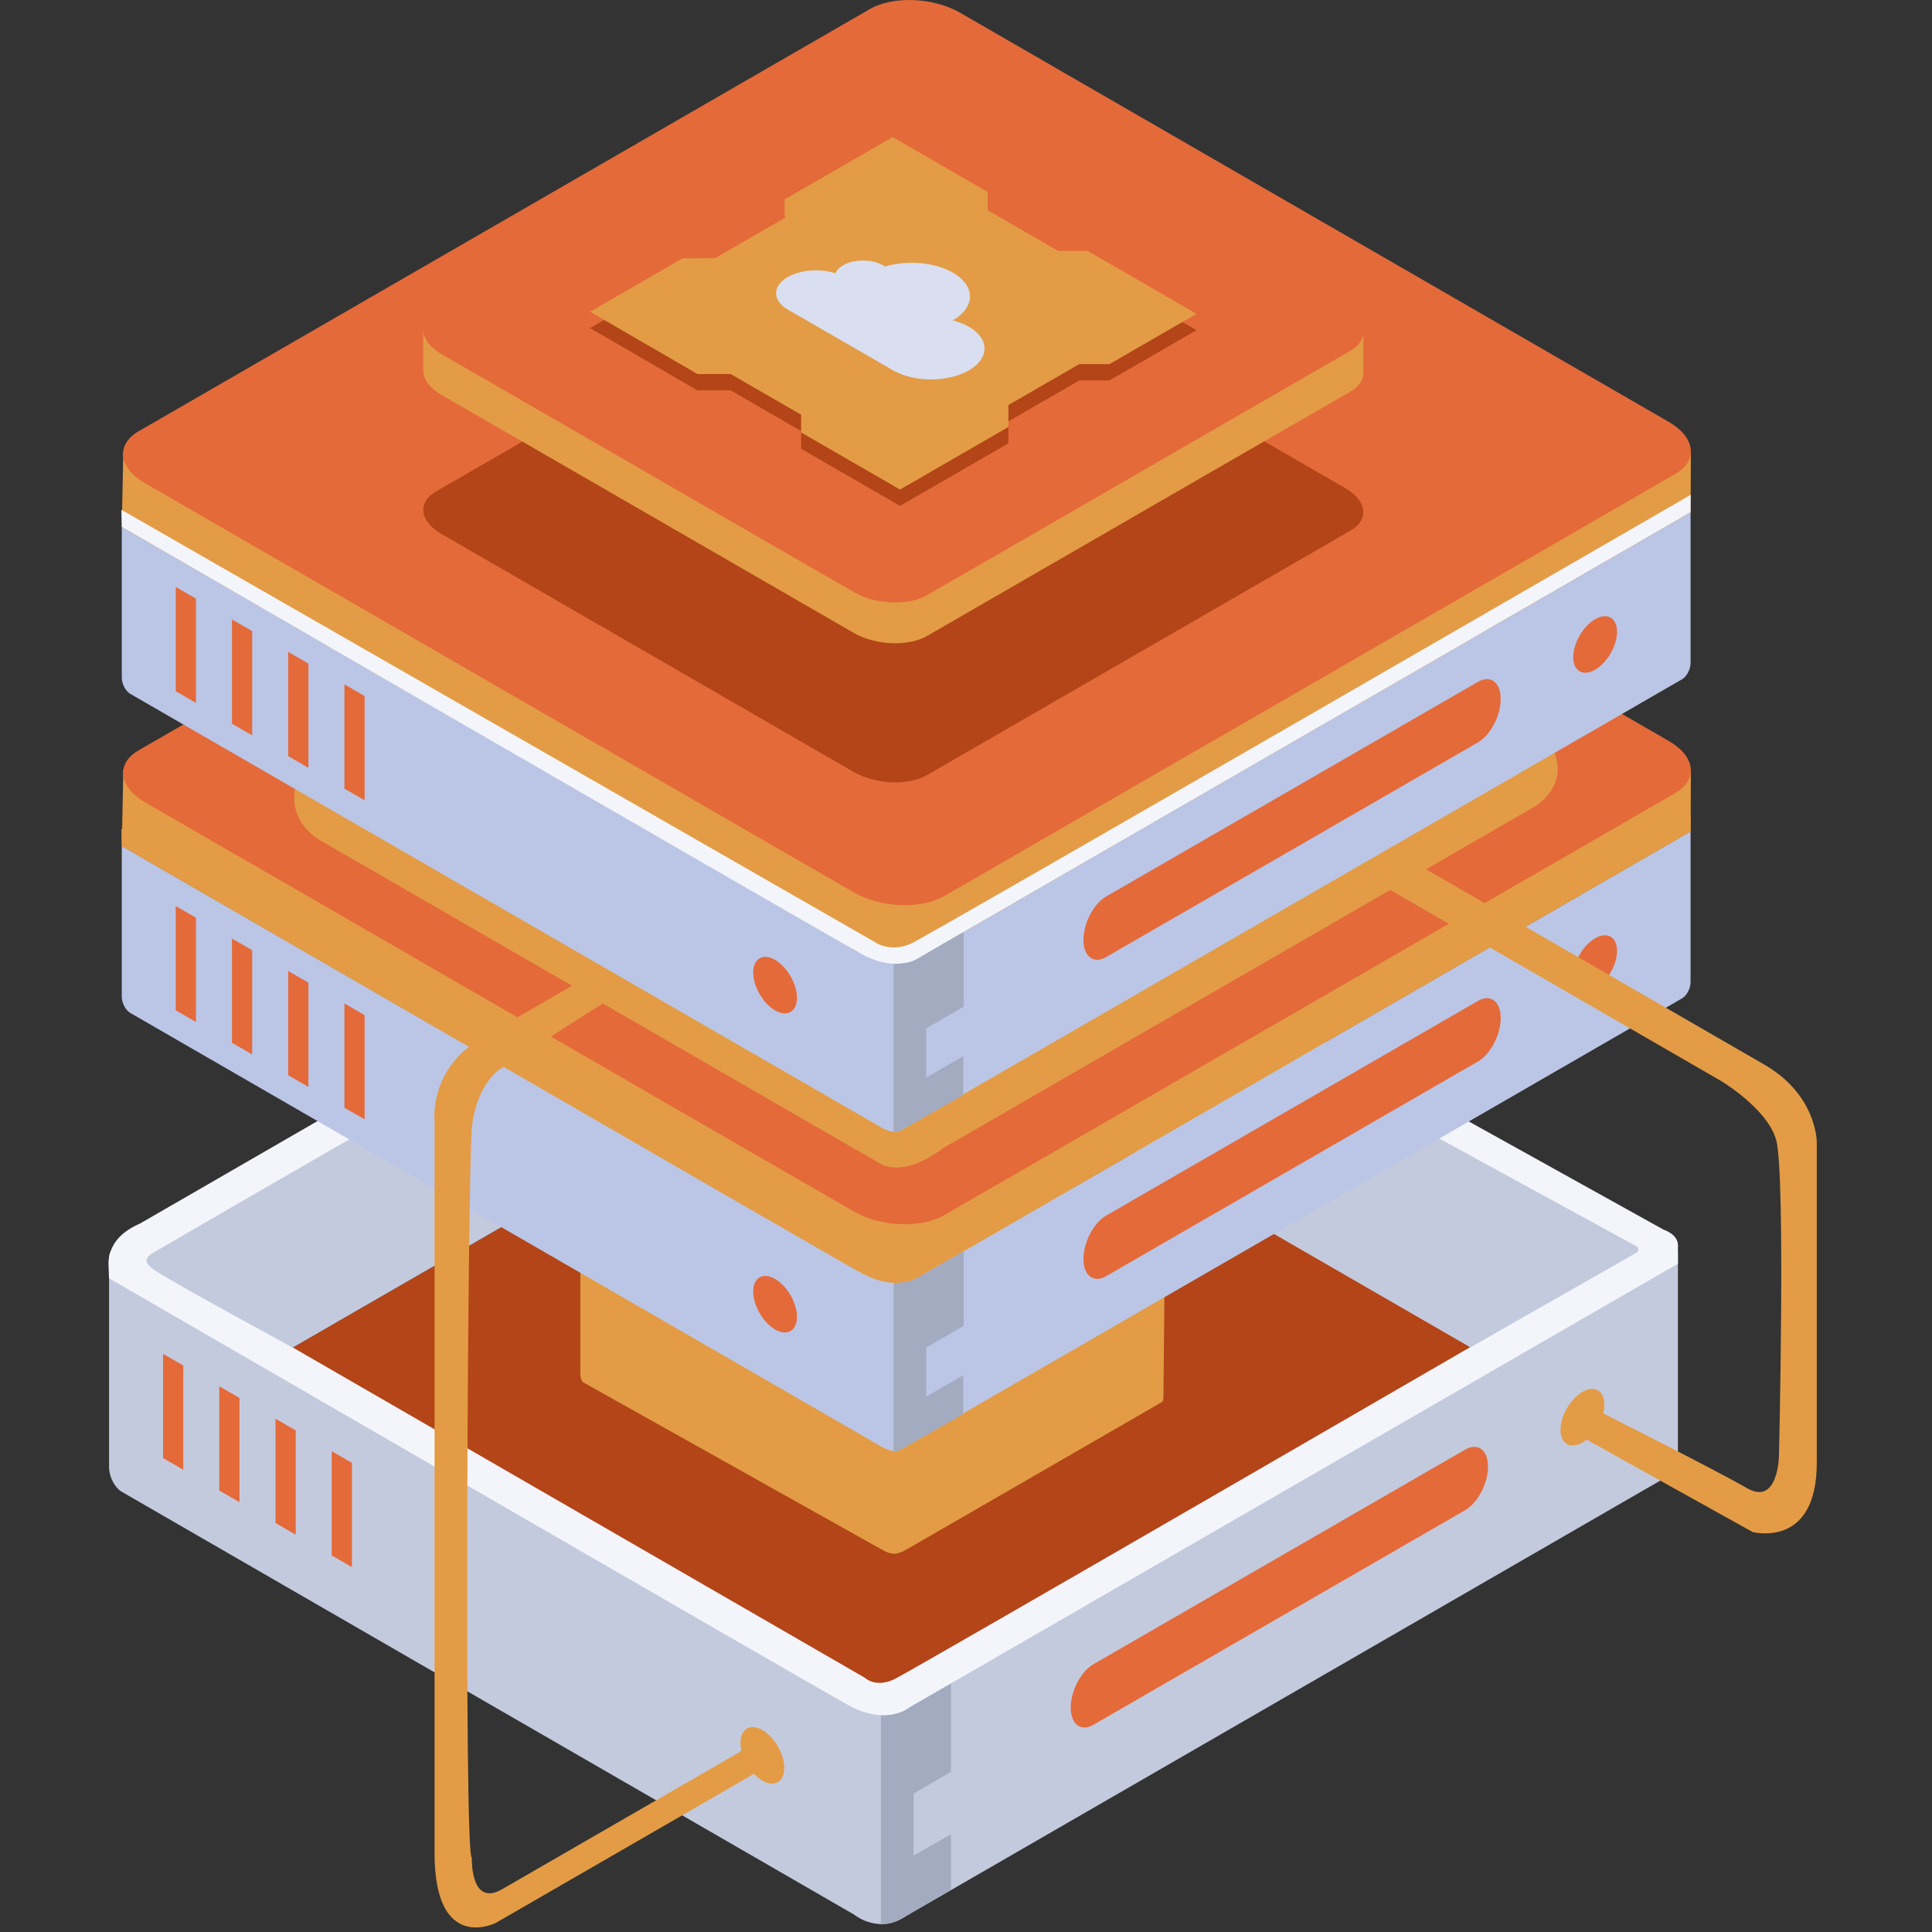 <?xml version="1.0" encoding="UTF-8" standalone="no"?> <!-- Uploaded to: SVG Repo, www.svgrepo.com, Generator: SVG Repo Mixer Tools --> <svg xmlns="http://www.w3.org/2000/svg" xmlns:svg="http://www.w3.org/2000/svg" width="800px" height="800px" viewBox="0 0 1024 1024" class="icon" version="1.1" id="svg62"><rect x="0" y="0" width="1024" height="1024" fill="#333333" stroke="none"/><defs id="defs62"></defs><path d="M642.286 470.218l-281.557 162.555v273.262l281.557-162.555V470.218z" fill="#4FC1F4" id="path1"></path><path d="M466.861 894.14L67.472 663.553c-5.332-3.078-9.658 0.194-9.658 7.301v106.92c0 4.975 3.03 10.767 6.762 12.924l392.621 226.679c5.332 3.078 9.664-0.194 9.664-7.301v-115.936zM889.335 664.317c0-5.52-3.357-8.059-7.501-5.671L466.861 898.236v110.022c0 8.283 5.041 12.094 11.252 8.507l404.66-233.629c3.623-2.09 6.562-7.713 6.562-12.542v-106.277z" fill="#C4CADD" id="path2"></path><path d="M475.913 529.052l-324.607 187.409 320.765 185.198 324.613-187.416-320.771-185.192z" fill="#243462" id="path3" style="fill:#b34518;fill-opacity:1"></path><path d="M448.169 896.934l43.45-3.357 8.065 81.047-28.314 16.348s-3.242 3.375-11.209-1.266-11.991-92.772-11.991-92.772z" fill="#C4CADD" id="path4"></path><path d="M97.126 723.727l-10.719-6.186v55.259l10.719 6.186v-55.259zM126.931 740.935l-10.719-6.186v55.259l10.719 6.186v-55.259zM156.736 758.143l-10.719-6.186v55.259l10.719 6.186v-55.259zM186.535 775.351l-10.719-6.186v55.253l10.719 6.192v-55.259z" fill="#848BA6" id="path5" style="fill:#e46a3a;fill-opacity:1"></path><path d="M404.088 916.989c6.398 3.696 11.597 12.7 11.597 20.086 0 7.392-5.199 10.391-11.597 6.701-6.405-3.696-11.603-12.7-11.603-20.092 0-7.392 5.199-10.391 11.603-6.695z" fill="#4FC1F4" id="path6" style="fill:#e39c45;fill-opacity:1"></path><path d="M453.046 1014.978s13.639 10.967 27.824-0.109c14.178-11.082 0.648-42.499 0.648-42.499l-28.151 0.091-0.321 42.517z" fill="#C4CADD" id="path7"></path><path d="M466.861 903.09s3.908 0.624 8.368-0.879c2.302-0.776 4.199-1.278 6.477-3.011l22.34-12.973v52.83l-19.813 11.573v32.871l19.813-11.306v29.29l-24.346 14.36s-2.521 1.533-4.987 2.575a16.681 16.681 0 0 1-4.235 1.151c-0.721 0.079-1.424 0.182-2.024 0.218-0.927 0.048-1.594 0.03-1.594 0.03v-116.73z" fill="#A3ABC1" id="path8"></path><path d="M58.42 663.838c1.46-2.418 8.156-0.8 8.156-0.8l391.779 226.194s5.599 5.538 15.572 0.824c9.071-4.284 344.99-199.007 405.987-234.368 6.096-3.539 9.422 4.538 9.422 4.538l-0.018 9.561-407.235 235.113s-11.737 10.228-32.453-1.157C428.919 892.359 57.814 677.526 57.814 677.526s-0.854-11.27 0.606-13.688z" fill="#F3F5FB" id="path9"></path><path d="M467.225 431.603l10.488-4.278 403.988 224.401-0.794 4.429-27.2 14.724L467.225 447.629v-16.026z" fill="#F3F5FB" id="path10"></path><path d="M881.701 651.726s8.216 2.545 7.635 8.98l-4.799 1.89-5.362-4.132-0.86-4.787 3.387-1.951zM69.781 663.335l-0.206-12.155L454.682 428.84l12.542 2.763v15.051L81.523 669.34l-11.743-6.005z" fill="#F3F5FB" id="path11"></path><path d="M454.137 429.155s9.792-7.919 23.576-1.83l-1.709 5.138-9.143 8.731-5.065-1.375-3.951-4.859-3.708-5.805z" fill="#F3F5FB" id="path12"></path><path d="M466.855 444.097l1.672-1.436 398.335 217.626c1.182 0.648 1.509 1.206 1.545 1.842 0.036 0.642-0.224 1.363-1.339 1.993l-87.724 50-312.737-180.557 0.248-89.469z" fill="#C4CADD" id="path13"></path><path d="M464.468 443.14s1.642-1.224 4.06-0.479l-0.036 0.957-1.642 1.357-2.078-0.915-0.303-0.921z" fill="#C4CADD" id="path14"></path><path d="M838.723 737.735c6.405-3.702 11.603-0.697 11.603 6.701 0 7.392-5.199 16.402-11.603 20.098-6.411 3.702-11.609 0.697-11.609-6.701 0-7.392 5.199-16.402 11.609-20.098z" fill="#4FC1F4" id="path15" style="fill:#e39c45;fill-opacity:1"></path><path d="M788.663 777.387c0-8.858-5.399-12.936-12.04-9.101l-197.068 113.773c-6.647 3.842-12.04 14.148-12.04 23.007 0 8.858 5.393 12.936 12.04 9.101l197.068-113.773c6.641-3.842 12.04-14.148 12.04-23.007z" fill="#848BA6" id="path16" style="fill:#e46a3a;fill-opacity:1"></path><path d="M57.814 671.539s-3.236-14.615 16.281-22.964l-4.054 5.72c21.322 22.861 16.499 26.163-9.598 13.536l-2.63 3.708z" fill="#F3F5FB" id="path17"></path><path d="M155.215 714.208L466.861 534.281V444.673s-0.897-2.405-2.593-1.43c-30.617 17.59-322.941 185.592-383.762 221.147-1.357 0.8-3.217 2.472-2.781 4.393 0.37 1.618 2.842 3.508 3.945 4.241 12.452 8.307 73.546 41.184 73.546 41.184z" fill="#C4CADD" id="path18"></path><path d="M307.609 656.797l310.119-30.671-1.072 113.597c-0.012 0.976 0.036 1.987-0.321 2.684-0.364 0.697-0.454 0.691-1.842 1.491l-133.834 77.266c-2.218 1.285-4.49 2.29-6.665 2.339-2.169 0.042-4.247-0.873-6.374-2.06L311.141 733.797c-2.284-1.278-2.351-1.206-2.939-2.387-0.588-1.182-0.594-2.999-0.594-4.708v-69.904z" fill="#4FC1F4" id="path19" style="fill:#e39c45;fill-opacity:1"></path><path d="M473.593 684.566L64.546 448.399v79.866c0 3.32 2.018 7.18 4.508 8.616l398.098 229.842c3.551 2.054 6.441-0.127 6.441-4.865V684.566zM896.043 440.661L473.593 684.566v79.866c0 3.314 2.018 4.841 4.508 3.405l413.434-238.694c2.49-1.436 4.508-5.302 4.508-8.616V440.661z" fill="#BBC6E6" id="path20"></path><path d="M471.539 645.964l2.054 38.603 422.45-243.905 0.164-32.162-424.668 237.464z" fill="#4867BC" id="path21" style="fill:#e39c45;fill-opacity:1"></path><path d="M65.37 408.021l-0.824 40.378 409.047 236.167v-37.397L65.37 408.021z" fill="#4867BC" id="path22" style="fill:#e39c45;fill-opacity:1"></path><path d="M508.893 175.877c-14.136-8.162-35.549-9.046-47.789-1.981L73.507 397.672c-12.239 7.071-10.7 19.432 3.429 27.593l375.625 216.863c14.13 8.162 35.549 9.052 47.789 1.981l387.598-223.777c12.239-7.065 10.7-19.432-3.436-27.593L508.893 175.877z" fill="#375096" id="path23" style="fill:#e46a3a;fill-opacity:1"></path><path d="M454.9 673.805l43.45-3.357 8.065 81.041-28.314 16.348s-3.242 3.381-11.209-1.26c-7.968-4.647-11.991-92.772-11.991-92.772z" fill="#BBC6E6" id="path24"></path><path d="M64.34 439.322l401.037 230.09s7.816 4.405 17.79-0.303c9.979-4.714 412.925-237.719 412.925-237.719l-0.048 9.27-407.229 235.113s-11.737 10.228-32.453-1.157c-20.71-11.385-391.815-226.218-391.815-226.218l-0.206-9.077z" fill="#F3F5FB" id="path25" style="fill:#e39c45;fill-opacity:1"></path><path d="M103.857 486.408l-10.719-6.186v55.259l10.719 6.186v-55.259zM133.662 503.616l-10.719-6.186v55.259l10.719 6.186v-55.259zM163.467 520.824l-10.719-6.186v55.253l10.719 6.192v-55.259zM193.266 538.032l-10.719-6.192v55.259l10.719 6.186v-55.253zM410.814 677.871c6.405 3.696 11.603 12.694 11.603 20.086 0 7.392-5.199 10.391-11.603 6.695-6.398-3.696-11.597-12.694-11.597-20.086 0-7.392 5.199-10.391 11.597-6.695zM845.455 497.302c6.405-3.702 11.603-0.697 11.603 6.701 0 7.392-5.199 16.402-11.603 20.098-6.411 3.702-11.609 0.697-11.609-6.701 0-7.392 5.199-16.402 11.609-20.098z" fill="#637DC6" id="path26" style="fill:#e46a3a;fill-opacity:1"></path><path d="M473.593 679.961s4.247 0.212 8.701-0.976c2.302-0.618 4.241-1.836 6.52-3.211l21.964-12.682v39.627l-19.813 11.434v26.06l19.601-11.318v20.589l-33.174 18.85s-0.357 0.194-0.794 0.351c-0.364 0.121-0.782 0.206-1.066 0.254-0.612 0.103-1.939 0.048-1.939 0.048V679.961z" fill="#8EA1D6" id="path27" style="fill:#a3abc1;fill-opacity:1"></path><path d="M795.394 539.607c0-8.865-5.399-12.942-12.04-9.101L586.287 644.279c-6.647 3.835-12.04 14.142-12.04 23.007 0 8.858 5.393 12.936 12.04 9.101l197.068-113.779c6.641-3.835 12.04-14.142 12.04-23.001z" fill="#637DC6" id="path28" style="fill:#e46a3a;fill-opacity:1"></path><path d="M722.581 386.577v21.134l-14.627 6.756-2.945-19.226 17.572-8.665z" fill="#98AADA" id="path29"></path><path d="M494.418 267.588c-11.494-6.635-28.908-7.356-38.863-1.612L231.069 395.587c-9.949 5.744-8.701 15.796 2.793 22.431l218.657 126.242c11.488 6.635 28.902 7.356 38.857 1.612l224.485-129.605c9.949-5.75 8.701-15.802-2.793-22.437L494.418 267.588z" fill="#98A9D9" id="path30"></path><path d="M224.356 383.596v20.959l8.822 7.756 8.537-16.96-17.359-11.755z" fill="#98AADA" id="path31"></path><path d="M494.418 245.975c-11.494-6.635-28.908-7.356-38.863-1.612l-224.485 129.605c-9.949 5.75-8.701 15.802 2.793 22.437l218.657 126.242c11.488 6.635 28.902 7.356 38.857 1.612l224.485-129.611c9.949-5.744 8.701-15.796-2.793-22.431L494.418 245.975z" fill="#4463B9" id="path32"></path><path d="M473.102 290.122l50.412 29.108v9.701l37.282 21.528h15.62l57.768 33.356-46.116 26.624h-15.984l-37.603 21.71v11.621l-57.453 33.174-52.412-30.259v-9.41l-37.343-21.558h-17.584l-56.944-33.016 48.97-28.272 17.329-0.151 36.864-21.286-0.048-9.822 57.241-33.047z" fill="#3E5AA9" id="path33"></path><path d="M473.102 281.457l50.412 29.102v9.707l37.282 21.528h15.62l57.768 33.35-46.116 26.63h-15.984l-37.603 21.71v11.621l-57.453 33.174-52.412-30.265v-9.404l-37.343-21.558h-17.584l-56.944-33.016 48.97-28.272 17.329-0.158 36.864-21.28-0.048-9.822 57.241-33.047z" fill="#637DC6" id="path34"></path><path d="M417.515 355.652c8.216-4.744 21.565-4.744 29.781 0 8.216 4.744 8.216 12.445 0 17.19-8.216 4.75-21.565 4.75-29.781 0-8.222-4.744-8.222-12.445 0-17.19z" fill="#D9DFF1" id="path35"></path><path d="M446.805 349.423c5.859-3.381 15.378-3.381 21.237 0 5.859 3.381 5.859 8.877 0 12.258s-15.378 3.381-21.237 0c-5.859-3.381-5.859-8.877 0-12.258z" fill="#D9DFF1" id="path36"></path><path d="M461.299 353.313c12.07-6.968 31.671-6.968 43.741 0 12.076 6.974 12.076 18.287 0 25.261-12.07 6.968-31.671 6.968-43.741 0-12.076-6.974-12.076-18.287 0-25.261z" fill="#D9DFF1" id="path37"></path><path d="M473.417 381.979c11.064-6.386 29.023-6.386 40.081 0 11.058 6.386 11.058 16.754 0 23.14-11.058 6.386-29.017 6.386-40.081 0-11.058-6.386-11.058-16.754 0-23.14z" fill="#D9DFF1" id="path38"></path><path d="M447.296 355.652l-29.781 17.19 55.902 32.277 29.781-17.19-55.902-32.277z" fill="#D9DFF1" id="path39"></path><path d="M156.378 418.176s-4.35 17.002 14.051 27.63l295.135 170.395s11.421 9.519 34.507-7.81l312.283-180.296s18.795-9.701 11.603-29.06L473.593 580.907 156.378 418.176z" fill="#4FC1F4" id="path40" style="fill:#e39c45;fill-opacity:1"></path><path d="M473.593 515.443L64.546 279.282v79.866c0 3.314 2.018 7.174 4.508 8.61l398.098 229.842c3.551 2.054 6.441-0.127 6.441-4.865V515.443zM896.043 271.538L473.593 515.443v79.866c0 3.32 2.018 4.847 4.508 3.411l413.434-238.7c2.49-1.436 4.508-5.296 4.508-8.616V271.538z" fill="#BBC6E6" id="path41"></path><path d="M471.539 476.841l2.054 38.603 422.45-243.905 0.164-32.162-424.668 237.464z" fill="#4867BC" id="path42" style="fill:#e39c45;fill-opacity:1"></path><path d="M65.37 238.898l-0.824 40.384 409.047 236.161v-37.397L65.37 238.898z" fill="#4867BC" id="path43" style="fill:#e39c45;fill-opacity:1"></path><path d="M508.893 6.754C494.757-1.408 473.344-2.293 461.105 4.772L73.507 228.555c-12.239 7.065-10.7 19.432 3.429 27.587L452.562 473.011c14.13 8.156 35.549 9.046 47.789 1.981l387.598-223.783c12.239-7.065 10.7-19.432-3.436-27.587L508.893 6.754z" fill="#375096" id="path44" style="fill:#e46a3a;fill-opacity:1"></path><path d="M454.9 504.682l43.45-3.357 8.065 81.041-28.314 16.354s-3.242 3.375-11.209-1.266-11.991-92.772-11.991-92.772z" fill="#BBC6E6" id="path45"></path><path d="M64.34 270.199l401.037 230.096s7.816 4.405 17.79-0.309c9.979-4.708 412.925-237.713 412.925-237.713l-0.048 9.264-407.229 235.113s-11.737 10.228-32.453-1.157C435.65 494.109 64.546 279.282 64.546 279.282l-0.206-9.083z" fill="#F3F5FB" id="path46"></path><path d="M103.857 317.285l-10.719-6.186v55.259l10.719 6.186v-55.259zM133.662 334.493l-10.719-6.186v55.259l10.719 6.186v-55.259zM163.467 351.701l-10.719-6.186v55.259l10.719 6.186v-55.259zM193.266 368.909l-10.719-6.186v55.253l10.719 6.192v-55.259zM410.814 508.748c6.405 3.696 11.603 12.694 11.603 20.086 0 7.392-5.199 10.391-11.603 6.695-6.398-3.696-11.597-12.694-11.597-20.086 0-7.392 5.199-10.391 11.597-6.695zM845.455 328.179c6.405-3.696 11.603-0.697 11.603 6.701s-5.199 16.402-11.603 20.104c-6.411 3.696-11.609 0.691-11.609-6.701 0-7.398 5.199-16.408 11.609-20.104z" fill="#637DC6" id="path47" style="fill:#e46a3a;fill-opacity:1"></path><path d="M473.593 510.839s4.247 0.218 8.701-0.976c2.302-0.612 4.241-1.836 6.52-3.211l21.964-12.676v39.621l-19.813 11.44v26.054l19.601-11.312v20.589l-33.174 18.85s-0.357 0.194-0.794 0.345a6.847 6.847 0 0 1-1.066 0.254c-0.612 0.109-1.939 0.055-1.939 0.055V510.839z" fill="#8EA1D6" id="path48" style="fill:#a3abc1;fill-opacity:1"></path><path d="M795.394 370.484c0-8.858-5.399-12.936-12.04-9.101L586.287 475.156c-6.647 3.842-12.04 14.148-12.04 23.007 0 8.858 5.393 12.936 12.04 9.101l197.068-113.779c6.641-3.835 12.04-14.142 12.04-23.001z" fill="#637DC6" id="path49" style="fill:#e46a3a;fill-opacity:1"></path><path d="M494.418 132.511c-11.494-6.641-28.908-7.362-38.863-1.612l-224.485 129.605c-9.949 5.744-8.701 15.796 2.793 22.437L452.519 409.178c11.488 6.635 28.902 7.362 38.857 1.612l224.485-129.605c9.949-5.744 8.701-15.802-2.793-22.437L494.418 132.511z" fill="#323654" id="path50" style="fill:#b34518;fill-opacity:1"></path><path d="M722.581 177.773v21.134l-14.627 6.756-2.945-19.232 17.572-8.659z" fill="#98AADA" id="path51" style="fill:#e39c45;fill-opacity:1"></path><path d="M494.418 58.784c-11.494-6.635-28.908-7.356-38.863-1.612l-224.485 129.605c-9.949 5.75-8.701 15.802 2.793 22.437l218.657 126.242c11.488 6.635 28.902 7.356 38.857 1.606l224.485-129.605c9.949-5.744 8.701-15.796-2.793-22.431L494.418 58.784z" fill="#98A9D9" id="path52" style="fill:#e39c45;fill-opacity:1"></path><path d="M224.356 174.792v20.959l8.822 7.756 8.537-16.96-17.359-11.755z" fill="#98AADA" id="path53" style="fill:#e39c45;fill-opacity:1"></path><path d="M494.418 37.171c-11.494-6.635-28.908-7.356-38.863-1.612l-224.485 129.605c-9.949 5.75-8.701 15.802 2.793 22.437l218.657 126.236c11.488 6.641 28.902 7.362 38.857 1.612l224.485-129.605c9.949-5.744 8.701-15.796-2.793-22.437L494.418 37.171z" fill="#4463B9" id="path54" style="fill:#e46a3a;fill-opacity:1"></path><path d="M473.102 81.318l50.412 29.102v9.707l37.282 21.528h15.62l57.768 33.35-46.116 26.624h-15.984L534.481 223.344v11.621l-57.453 33.168-52.412-30.259v-9.404l-37.343-21.558h-17.584l-56.944-33.016 48.97-28.272 17.329-0.158 36.864-21.28-0.048-9.822 57.241-33.047z" fill="#3E5AA9" id="path55" style="fill:#b34518;fill-opacity:1"></path><path d="M473.102 72.653l50.412 29.102v9.707l37.282 21.528h15.62l57.768 33.35-46.116 26.624h-15.984l-37.603 21.71v11.628l-57.453 33.168-52.412-30.259v-9.404l-37.343-21.558h-17.584l-56.944-33.016 48.97-28.272 17.329-0.158 36.864-21.286-0.048-9.816 57.241-33.047z" fill="#637DC6" id="path56" style="fill:#e39c45;fill-opacity:1"></path><path d="M417.515 146.841c8.216-4.744 21.565-4.744 29.781 0 8.216 4.75 8.216 12.452 0 17.196-8.216 4.744-21.565 4.744-29.781 0-8.222-4.744-8.222-12.445 0-17.196z" fill="#D9DFF1" id="path57"></path><path d="M446.805 140.618c5.859-3.387 15.378-3.387 21.237 0 5.859 3.381 5.859 8.871 0 12.258-5.859 3.381-15.378 3.381-21.237 0-5.859-3.387-5.859-8.877 0-12.258z" fill="#D9DFF1" id="path58"></path><path d="M461.299 144.508c12.07-6.968 31.671-6.968 43.741 0 12.076 6.968 12.076 18.287 0 25.255-12.07 6.974-31.671 6.974-43.741 0-12.076-6.968-12.076-18.287 0-25.255z" fill="#D9DFF1" id="path59"></path><path d="M473.417 173.174c11.064-6.386 29.023-6.386 40.081 0 11.058 6.386 11.058 16.754 0 23.14-11.058 6.386-29.017 6.386-40.081 0-11.058-6.386-11.058-16.754 0-23.14z" fill="#D9DFF1" id="path60"></path><path d="M447.296 146.841l-29.781 17.196 55.902 32.277 29.781-17.196-55.902-32.277z" fill="#D9DFF1" id="path61"></path><path d="M829.325 756.561l99.558 55.417s34.046 9.155 34.046-36.646V605.458s0.261-24.994-27.836-41.22L748.006 456.227l-18.971 10.955 183.035 105.672s24.909 14.796 29.381 31.526c4.981 18.62 1.442 167.045 1.442 167.045s-0.248 26.969-17.038 17.275c-16.79-9.689-80.114-41.614-80.114-41.614l-16.414 9.477zM397.551 923.8l15.227 8.792-150.043 86.622s-32.41 16.39-32.41-36.997v-388.331s-3.139-27.521 25.406-44.002l57.065-32.944 15.772 9.101-63.979 40.857s-12.482 8.58-14.518 31.223c-2.169 24.115-4.254 388.985 0 386.277 0 0-1.006 26.787 16.087 16.917l125.788-72.625 5.605-4.89z" fill="#4FC1F4" id="path62" style="fill:#e39c45;fill-opacity:1"></path></svg> 